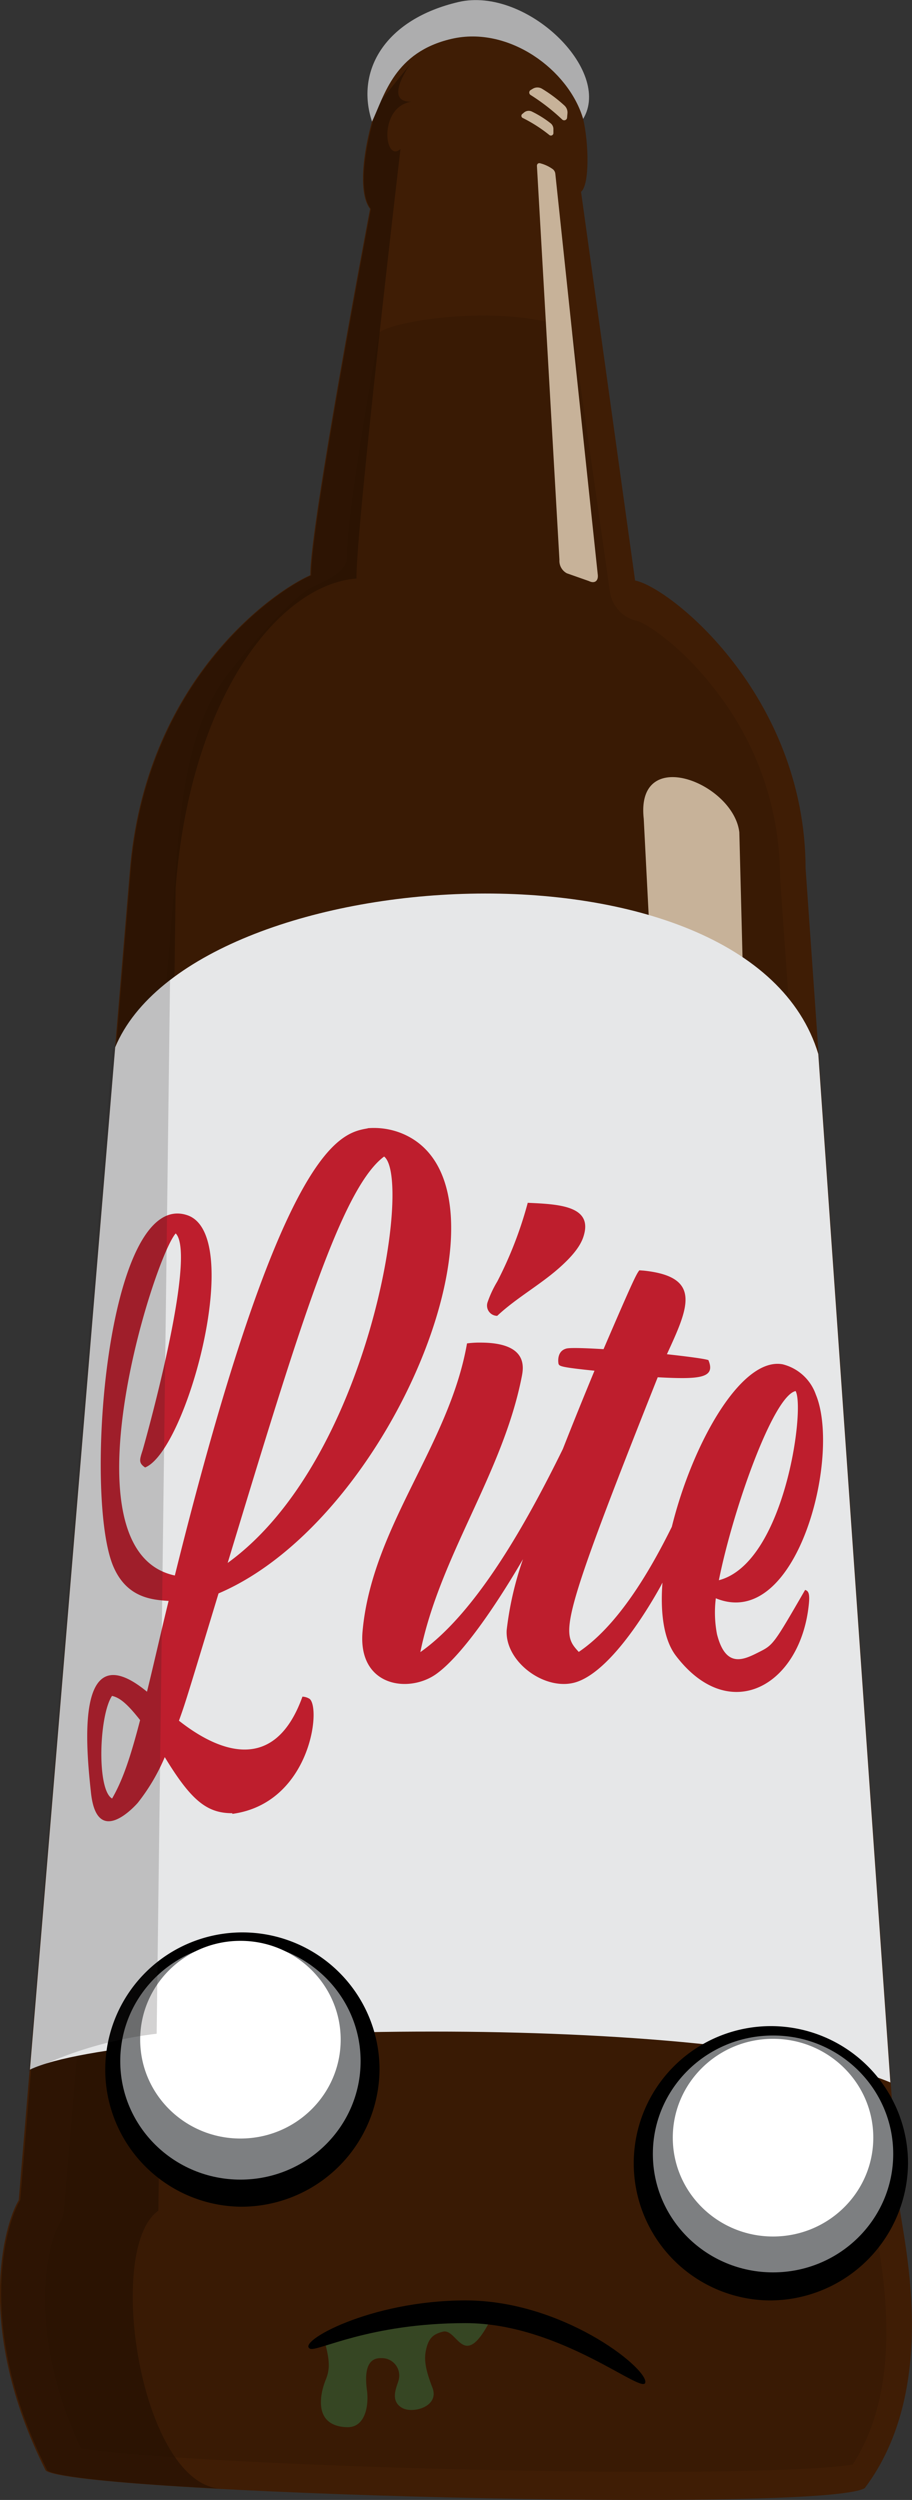 <svg xmlns="http://www.w3.org/2000/svg" width="135" height="370" viewBox="0 0 135 370"><rect x="0" y="0" width="135" height="370" fill="#333333" stroke="none"/><defs><style>.cls-1{fill:#3f1d05;}.cls-2,.cls-3{fill:#231003;}.cls-11,.cls-2{opacity:0.2;}.cls-3{opacity:0.64;}.cls-4{fill:#c7b299;}.cls-5{fill:#e6e7e8;}.cls-6{fill:#adadae;}.cls-7{fill:#be1e2d;}.cls-8{fill:#33b46f;opacity:0.29;}.cls-9{fill:#7d7f81;}.cls-10{fill:#fff;}.cls-11{fill:#231f20;}</style></defs><g id="Lite"><path class="cls-1" d="M128,368.26c-6.52,3.73-116.82.8-121.23-2.61-10.68-21.2-6.07-36.67-4-40L19.2,129.2c2.19-28.41,21.25-41.69,26.74-44.07-.11-7.06,8.84-54.22,8.84-54.22-2.6-3.41.34-14.2,1.39-15.92C63.08-4,83.5-.14,86.32,17.6c.82,3.44,1,9.71-.31,10.79l8,57.53c5.19,1,25.17,17,25.24,42.62l13.88,198C134,332.73,138.92,353.77,128,368.26Z"/><path class="cls-2" d="M96.56,365.83c-35.29,0-75.53-1.9-84.6-3.47-8.36-18-4.67-30.8-3.24-33.08A4.94,4.94,0,0,0,9.48,327L25.86,130.58c.86-11.19,1.7-23.1,8.16-31.19C39.12,93,44.23,87.73,46.36,86.81c1.92-.84,5-2.24,5-4.3-.08-4.71,2.48-20.83,4.79-33.3,1.08-1,7.71-2.51,15.43-2.51,6.93,0,11.55,1.32,12.47,2,.27.23.53.44.77.62L90.29,87.6a5.17,5.17,0,0,0,4.09,4.31c1.28.38,6.59,3.68,11.79,10.58a45,45,0,0,1,9.3,27c0,.11,0,.23,0,.34l13.88,198c0,.14,0,.28,0,.42.09.55.2,1.2.33,2,1.22,7,4,23.07-3.47,34.52C123.91,365.15,116.79,365.83,96.56,365.83Z"/><path class="cls-3" d="M23.44,327.19,26,131.42c2.19-28.41,15.32-44.9,26.77-45.8-.12-7.06,6.51-63.57,6.51-63.57-2.39,2.18-3.31-6.28,1.64-7-4.38.12-.09-5.68-.09-5.68L56.29,15c-1,1.73-4,12.52-1.39,15.93,0,0-8.95,47.16-8.83,54.22-5.5,2.38-24.56,15.66-26.75,44.07L3,325.63c-2.12,3.37-6.73,18.84,4,40,1.3,1,11.79,2,26.11,2.73C20.85,368.4,15.4,332.83,23.44,327.19Z"/><path class="cls-4" d="M109.94,319.14h.19a4.43,4.43,0,0,0,4.2-4.5l-4.89-191.46c-.88-7.35-15.37-13-14.15-2L105.23,315A4.43,4.43,0,0,0,109.94,319.14Z"/><path class="cls-5" d="M17.05,155c11.64-27.95,93.84-33,104.08,1L131.8,308.21c-25.33-10.65-112.88-8.8-127.37-1.9Z"/><path class="cls-4" d="M83.22,17.69a30.35,30.35,0,0,0-4.69-3.64.43.43,0,0,1,0-.71l.33-.2a1.32,1.32,0,0,1,1.38,0,20.39,20.39,0,0,1,3.32,2.49A1.39,1.39,0,0,1,84,16.76l-.06.68A.43.43,0,0,1,83.22,17.69Z"/><path class="cls-4" d="M81.34,20a21.82,21.82,0,0,0-4-2.56.35.35,0,0,1,0-.59l.25-.21a1.07,1.07,0,0,1,1.12-.14,15.41,15.41,0,0,1,2.79,1.74,1.09,1.09,0,0,1,.42.91v.56A.37.37,0,0,1,81.34,20Z"/><path class="cls-6" d="M86.32,17.6c-2.13-7.27-11-13.81-19.47-11.85S56.94,14.06,55.07,18C52.57,10.47,57,2.83,67.9.29,77.93-2,90.67,10.41,86.32,17.6Z"/><path class="cls-7" d="M16.58,266.18c-2.28-1.32-1.92-12.29,0-15.18,1.19.26,2.31,1.23,4.16,3.58-1.53,5.9-2.65,9-4.14,11.6m17.1-34.86c10.49-34.57,16.82-55.44,23.16-60.15,4.25,3.35-2.21,45-23.16,60.15M54.44,167c-4.12.73-12.69,2.25-28.56,66.18-16.89-3.62-3.1-47,.13-50.63,3.26,3.33-4.81,31.85-4.91,32.13-.45,1.39-.6,1.85.38,2.51,6.17-2.46,14.83-34.47,6.23-37.34-12-4-15.39,41.92-10.89,52.09,2,4.56,5.7,4.84,8.14,5-1.1,4.47-2.11,9-3.2,13.44-10.74-8.84-9,8.39-8.3,14.88.87,8.46,6.68,1.85,6.93,1.57a29.21,29.21,0,0,0,4-6.77c3.87,6.37,6.21,8.31,10,8.3v.1c11.41-1.54,13.18-15.4,11.47-17a2.13,2.13,0,0,0-1.09-.35c-4.38,12.2-13.33,7.47-18.28,3.56.95-2.65.95-2.65,5.86-18.84C58.52,224.68,78.16,175,59.29,167.67a11,11,0,0,0-4.85-.69"/><path class="cls-7" d="M73.6,194.75c3-2.81,6.71-4.76,9.71-7.58,2.31-2.15,2.9-3.52,3.15-4.47,1.16-4.26-3.89-4.48-8.34-4.68h0a58.15,58.15,0,0,1-4.51,11.65,16,16,0,0,0-1.43,3.05A1.52,1.52,0,0,0,73.6,194.75Z"/><path class="cls-7" d="M119.18,235.31c-4.71,8.14-4.71,8.14-6.9,9.24s-4.86,2.43-6.15-2.7a17.12,17.12,0,0,1-.17-5.3c12,4.95,18.6-21.05,14.8-30.16a7,7,0,0,0-4.91-4.47c-6.12-1.12-13.36,11.73-16.4,24.05-3.74,7.57-8.35,14.86-13.78,18.52-2.57-2.83-3.11-3.43,11.69-40.65,6.09.32,8.64.18,7.5-2.54-.88-.31-6.09-.86-6.14-.87,3.17-6.89,5.27-11.44-3.39-12.37l-.69-.05c-.43.55-.83,1.27-5.3,11.67-4.89-.29-5.41-.13-5.6-.06-1.43.46-1.07,2.23-1.06,2.25.15.32.23.48,5.32,1q-2.59,6.26-4.68,11.58c-5.13,10.45-12.67,24.16-21.1,30.07,2.92-14.31,12.16-26.36,15-40.7.28-1.39,1-5.07-6-5.11a13.86,13.86,0,0,0-2.09.12c-2.63,15.09-14.05,27.07-15.46,42.59-.75,8.26,6.94,9.27,11,6.27,3.6-2.63,8.46-9.57,12.75-16.93A48.49,48.49,0,0,0,75,241.28c-.26,4.81,6,9.28,10.55,7.59,5.21-1.92,10.68-11.29,12.24-14.11.09-.17.17-.35.27-.52-.34,4.56.21,8.49,2,10.83,8,10.47,18.53,4.32,19.68-7.75C119.91,235.6,119.54,235.45,119.18,235.31Zm-1.41-29.43c1.44,2.52-1.61,25.46-11.36,28C108.52,223.35,114.45,206.61,117.77,205.88Z"/><path class="cls-8" d="M48.09,346.66c.77,2.86.73,4.07.12,5.57-.76,1.87-2,6.81,3.12,7,2.76.11,3.27-3.22,3-5.37-.64-4.54,1.12-4.86,2.09-4.85A2.58,2.58,0,0,1,59,352.3c-.24.92-1.38,3.06.59,4.11,1.55.83,5.47-.22,4.43-3-.76-2-1.32-3.75-1-5.42.37-1.86,1-2.49,2.51-2.89,2.16-.57,3,5.68,6.74-1.11C75.19,338.65,48.44,346.34,48.09,346.66Z"/><path d="M35.59,326.6a20.3,20.3,0,1,1,20.59-20.29A20.46,20.46,0,0,1,35.59,326.6Z"/><path d="M95.53,352.53c0,2.29-12.36-8.7-26.62-8.7s-21.91,4.26-23,3.79c-2.14-.91,8.77-7.15,23-7.15S95.53,350.23,95.53,352.53Z"/><ellipse class="cls-9" cx="35.59" cy="305.06" rx="17.79" ry="17.53"/><ellipse class="cls-10" cx="35.59" cy="301.88" rx="14.84" ry="14.63"/><path d="M113.82,340.47a20.3,20.3,0,1,1,20.59-20.29A20.46,20.46,0,0,1,113.82,340.47Z"/><ellipse class="cls-9" cx="114.43" cy="318.79" rx="17.79" ry="17.53"/><ellipse class="cls-10" cx="114.43" cy="316.38" rx="14.84" ry="14.63"/><path class="cls-4" d="M87.18,86l-3.27-1.15a2.09,2.09,0,0,1-1.1-2L79.48,24.56c0-.3.2-.5.57-.37a5.57,5.57,0,0,1,1.78.85,1,1,0,0,1,.37.66l6.29,59.39C88.58,86,88,86.41,87.18,86Z"/><path class="cls-11" d="M25.17,145.06a25.07,25.07,0,0,0-8.51,10.29L4.19,306.64a58.14,58.14,0,0,1,19-5.64Z"/></g></svg>